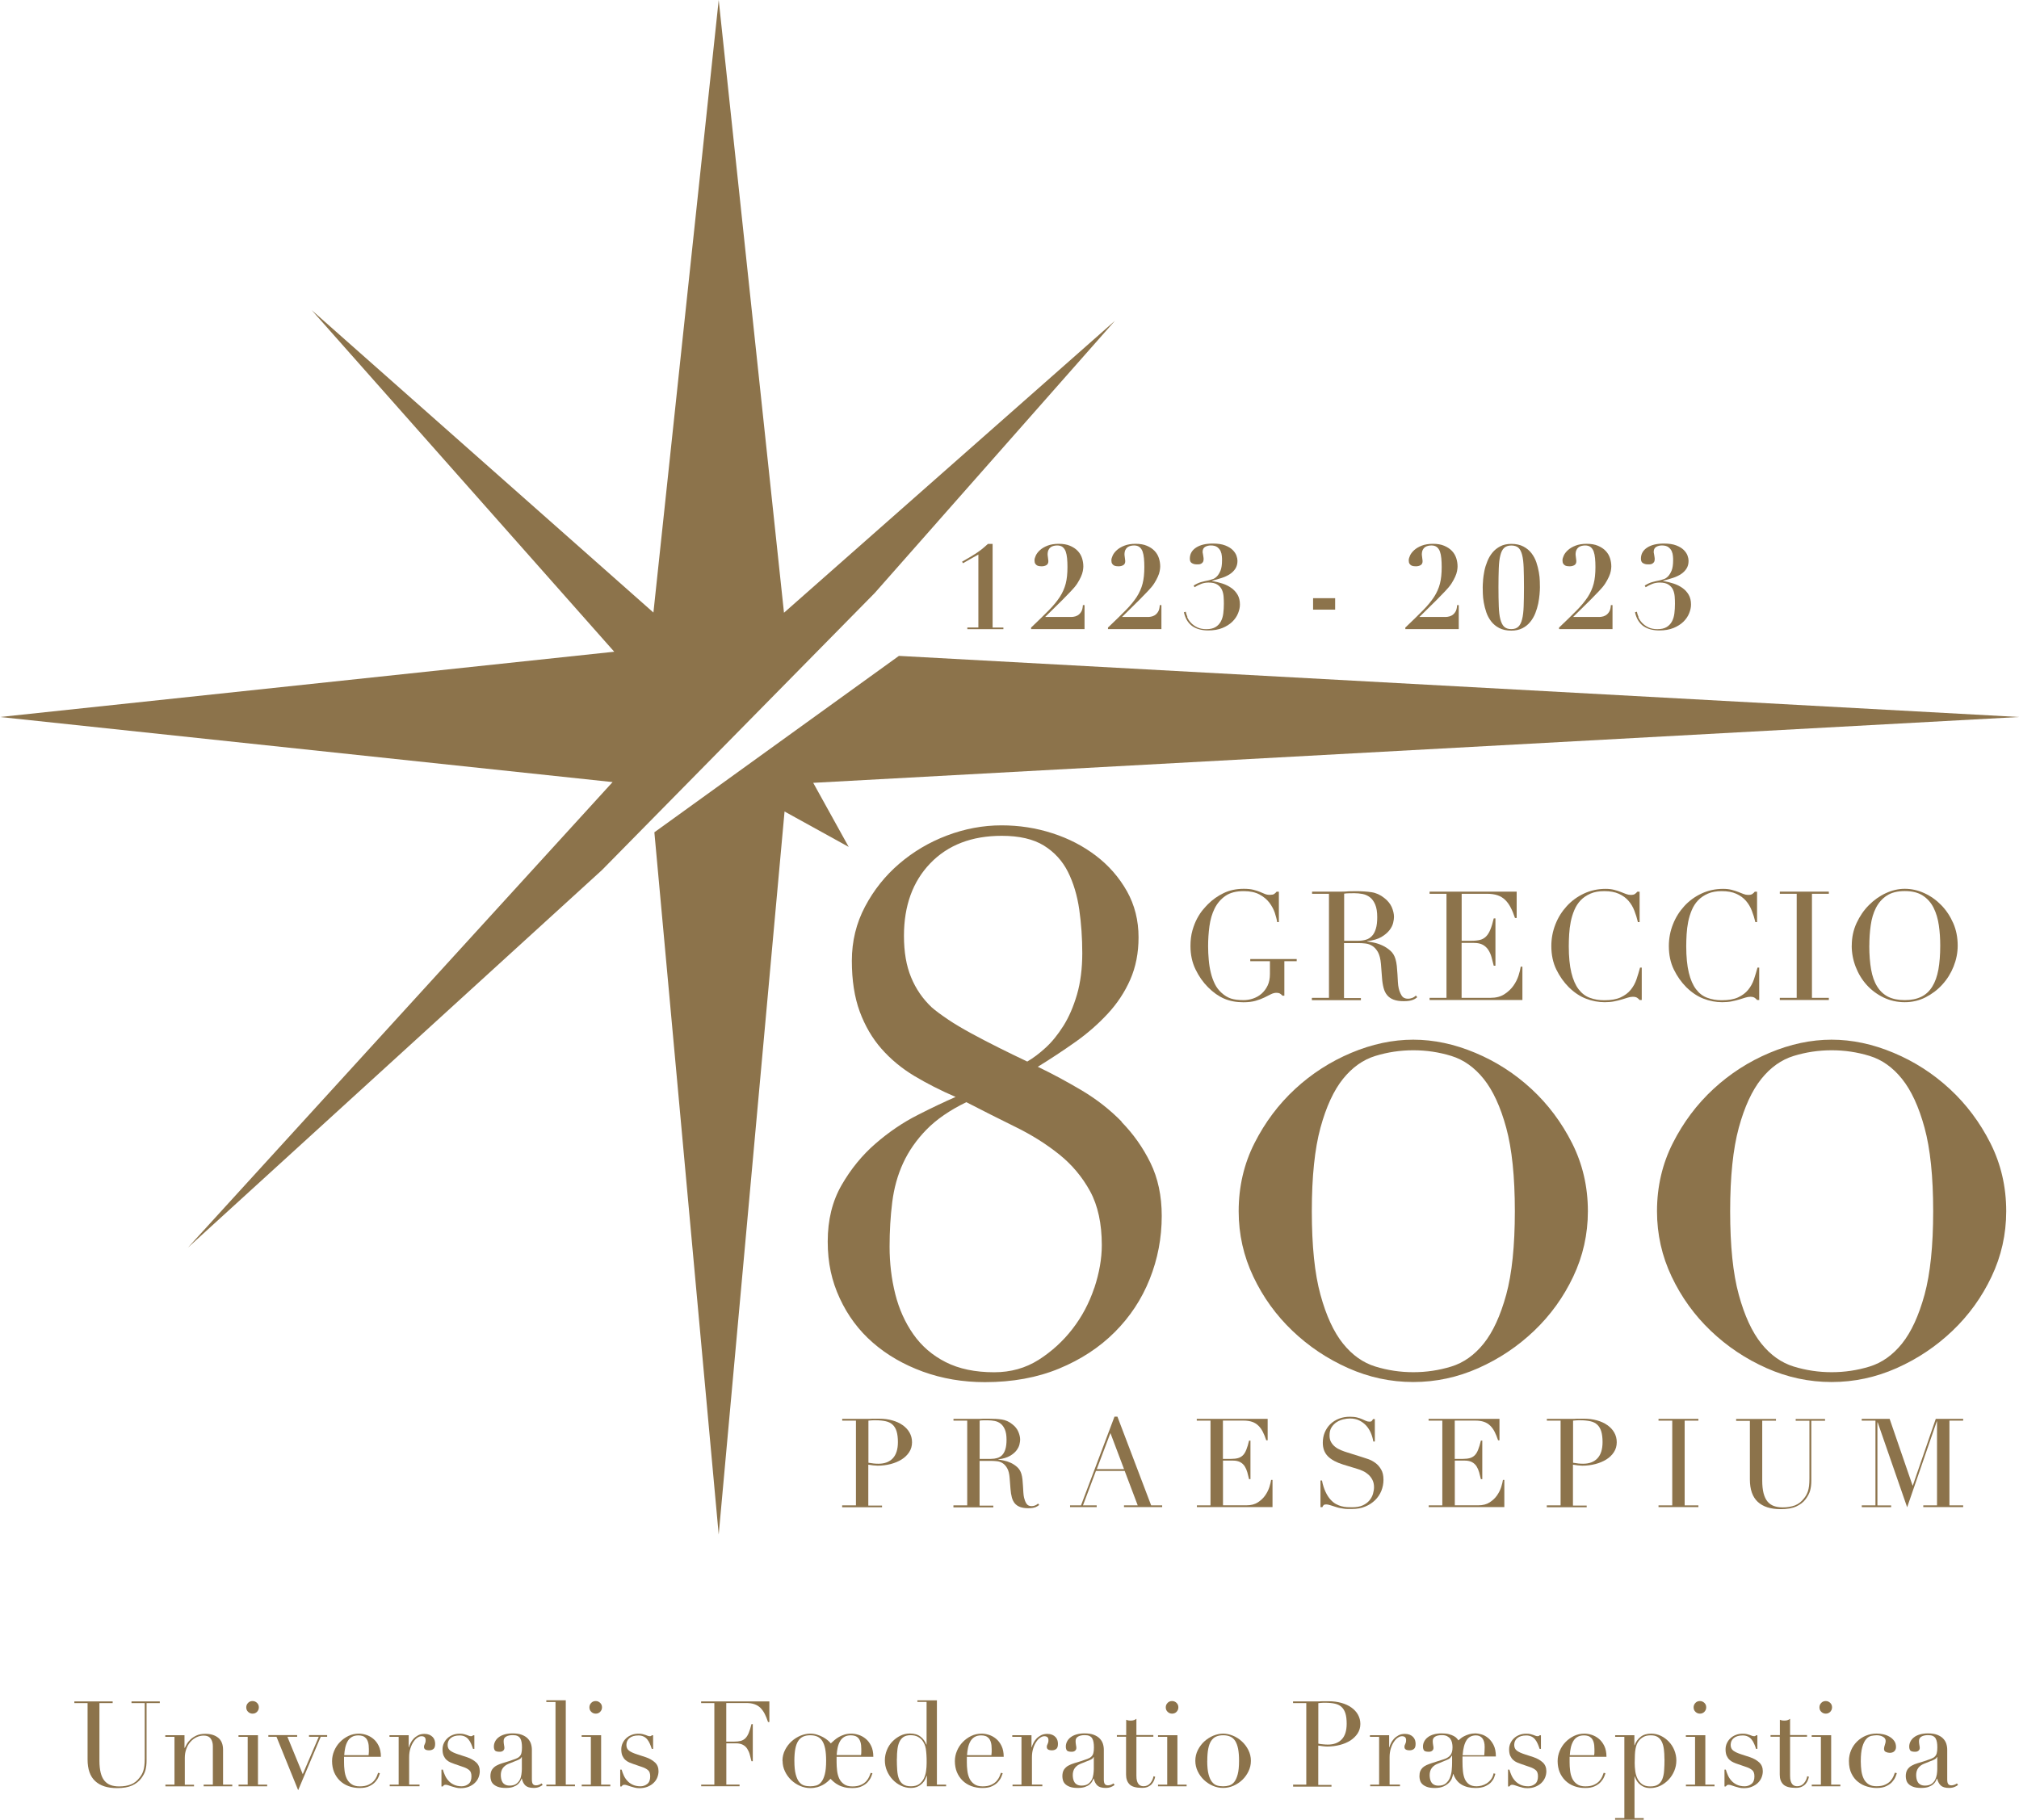 <?xml version="1.0" encoding="UTF-8"?><svg id="Ebene_1" xmlns="http://www.w3.org/2000/svg" viewBox="0 0 320.42 288.84"><defs><style>.cls-1{fill:#8c734b;}</style></defs><g><g><path class="cls-1" d="m178.02,178.05c-1.87-1.91-3.98-3.56-6.33-4.96-2.35-1.39-4.68-2.65-6.99-3.76,2.07-1.27,4.06-2.59,5.97-3.94,1.91-1.35,3.62-2.85,5.13-4.48,1.51-1.63,2.71-3.44,3.58-5.43.87-1.99,1.31-4.22,1.31-6.69,0-2.71-.62-5.15-1.85-7.34-1.24-2.19-2.87-4.06-4.9-5.61-2.03-1.55-4.34-2.75-6.93-3.58-2.59-.84-5.27-1.25-8.06-1.25-2.95,0-5.83.54-8.66,1.61-2.83,1.07-5.35,2.57-7.58,4.48-2.23,1.91-4.04,4.18-5.43,6.81-1.39,2.63-2.09,5.49-2.09,8.6s.42,5.79,1.25,8.06c.84,2.27,1.99,4.24,3.46,5.91,1.47,1.67,3.2,3.1,5.19,4.3,1.99,1.19,4.18,2.31,6.57,3.34-1.67.72-3.68,1.67-6.03,2.87-2.35,1.19-4.58,2.71-6.69,4.54-2.11,1.83-3.9,4.02-5.37,6.57-1.47,2.55-2.21,5.53-2.21,8.96s.64,6.27,1.91,9.02c1.27,2.75,3.02,5.1,5.25,7.04,2.23,1.95,4.88,3.48,7.94,4.6,3.06,1.11,6.35,1.67,9.85,1.67,4.38,0,8.3-.72,11.76-2.15,3.46-1.43,6.41-3.36,8.84-5.79,2.43-2.43,4.28-5.23,5.55-8.42,1.27-3.18,1.91-6.53,1.91-10.03,0-3.18-.6-5.99-1.79-8.42-1.19-2.43-2.73-4.6-4.6-6.51Zm-27.58-16.24c-1.07-.72-1.93-1.35-2.57-1.91-1.43-1.35-2.53-2.94-3.28-4.78-.76-1.83-1.13-4.02-1.13-6.57,0-4.78,1.39-8.62,4.18-11.52,2.79-2.9,6.57-4.36,11.34-4.36,2.79,0,5.02.52,6.69,1.55,1.67,1.04,2.94,2.43,3.82,4.18.87,1.75,1.47,3.74,1.79,5.97.32,2.23.48,4.54.48,6.93s-.28,4.66-.84,6.57c-.56,1.91-1.27,3.56-2.15,4.96-.88,1.39-1.81,2.55-2.81,3.46-1,.92-1.97,1.65-2.93,2.21-1.51-.72-3.03-1.45-4.54-2.21-1.51-.76-2.97-1.51-4.36-2.27-1.39-.76-2.63-1.49-3.7-2.21Zm23.22,42.63c-.8,2.39-1.95,4.56-3.46,6.51-1.51,1.95-3.3,3.58-5.37,4.9-2.07,1.31-4.42,1.97-7.05,1.97-3.03,0-5.59-.54-7.7-1.61-2.11-1.07-3.82-2.55-5.13-4.42-1.31-1.87-2.27-4-2.87-6.39-.6-2.39-.9-4.9-.9-7.52,0-2.47.14-4.82.42-7.05.28-2.23.85-4.3,1.73-6.21.88-1.91,2.11-3.68,3.7-5.31,1.59-1.63,3.7-3.08,6.33-4.36,2.63,1.35,5.23,2.67,7.82,3.94,2.59,1.27,4.9,2.73,6.93,4.36,2.03,1.63,3.66,3.58,4.9,5.85,1.23,2.27,1.85,5.12,1.85,8.54,0,2.15-.4,4.42-1.19,6.81Z"/><path class="cls-1" d="m243.04,172.85c-2.63-2.43-5.59-4.34-8.9-5.73-3.3-1.39-6.59-2.09-9.85-2.09s-6.55.7-9.85,2.09c-3.3,1.39-6.27,3.3-8.9,5.73-2.63,2.43-4.78,5.3-6.45,8.6-1.67,3.3-2.51,6.91-2.51,10.81,0,3.66.78,7.13,2.33,10.39,1.55,3.27,3.62,6.13,6.21,8.6,2.59,2.47,5.53,4.44,8.84,5.91,3.3,1.47,6.75,2.21,10.33,2.21s7.02-.74,10.33-2.21c3.3-1.47,6.25-3.44,8.84-5.91,2.59-2.47,4.66-5.33,6.21-8.6,1.55-3.26,2.33-6.73,2.33-10.39,0-3.9-.84-7.5-2.51-10.81-1.67-3.3-3.82-6.17-6.45-8.6Zm-4,32.66c-.92,3.34-2.11,5.93-3.58,7.76-1.47,1.83-3.19,3.04-5.13,3.64-1.95.6-3.96.9-6.03.9s-4.08-.3-6.03-.9c-1.95-.6-3.66-1.81-5.13-3.64-1.47-1.83-2.67-4.42-3.58-7.76-.92-3.34-1.37-7.76-1.37-13.25s.46-9.91,1.37-13.25c.91-3.34,2.11-5.93,3.58-7.76,1.47-1.83,3.18-3.04,5.13-3.64,1.95-.6,3.96-.9,6.03-.9s4.08.3,6.03.9c1.95.6,3.66,1.81,5.13,3.64,1.47,1.83,2.67,4.42,3.58,7.76.91,3.34,1.37,7.76,1.37,13.25s-.46,9.91-1.37,13.25Z"/><path class="cls-1" d="m309.43,172.85c-2.63-2.43-5.59-4.34-8.9-5.73-3.3-1.39-6.59-2.09-9.85-2.09s-6.55.7-9.85,2.09c-3.3,1.39-6.27,3.3-8.9,5.73-2.63,2.43-4.78,5.3-6.45,8.6-1.67,3.3-2.51,6.91-2.51,10.81,0,3.66.78,7.13,2.33,10.39,1.55,3.27,3.62,6.13,6.21,8.6,2.59,2.47,5.53,4.44,8.84,5.91,3.3,1.47,6.75,2.21,10.33,2.21s7.02-.74,10.33-2.21c3.3-1.47,6.25-3.44,8.84-5.91,2.59-2.47,4.66-5.33,6.21-8.6,1.55-3.26,2.33-6.73,2.33-10.39,0-3.9-.84-7.5-2.51-10.81-1.67-3.3-3.82-6.17-6.45-8.6Zm-4,32.66c-.92,3.34-2.11,5.93-3.58,7.76-1.47,1.83-3.19,3.04-5.13,3.64-1.95.6-3.96.9-6.03.9s-4.08-.3-6.03-.9c-1.95-.6-3.66-1.81-5.13-3.64-1.47-1.83-2.67-4.42-3.58-7.76-.92-3.34-1.37-7.76-1.37-13.25s.46-9.91,1.37-13.25c.91-3.34,2.11-5.93,3.58-7.76,1.47-1.83,3.18-3.04,5.13-3.64,1.95-.6,3.96-.9,6.03-.9s4.08.3,6.03.9c1.95.6,3.66,1.81,5.13,3.64,1.47,1.83,2.67,4.42,3.58,7.76.91,3.34,1.37,7.76,1.37,13.25s-.46,9.91-1.37,13.25Z"/></g><polygon class="cls-1" points="138.82 94.13 95.53 138.11 29.83 198.03 97.22 124.14 0 113.81 97.48 103.45 49.47 49.23 103.7 97.23 114.06 0 124.42 97.26 176.94 50.92 138.82 94.13"/><polygon class="cls-1" points="129.06 124.26 134.69 134.43 124.51 128.81 114.06 243.58 103.85 132.11 142.66 104.11 320.42 113.81 129.06 124.26"/></g><g><path class="cls-1" d="m133.66,238.95h2.18v-13.45h-2.18v-.28h3.7c.18,0,.37,0,.55,0,.18,0,.37-.02.55-.03.18,0,.36,0,.54,0,.18,0,.36,0,.54,0,.75,0,1.44.09,2.07.27.64.18,1.19.43,1.65.76.47.33.83.72,1.09,1.18.26.46.39.97.39,1.53,0,.59-.15,1.11-.45,1.57-.3.46-.7.85-1.2,1.16-.5.31-1.08.56-1.74.73-.66.17-1.35.26-2.07.26-.18,0-.42-.02-.71-.05-.29-.03-.54-.07-.77-.11v6.49h2.18v.27h-6.33v-.27Zm4.15-6.77c.26.05.54.09.83.12.29.03.54.04.77.04.97,0,1.73-.28,2.27-.85.54-.57.82-1.43.82-2.59,0-.67-.07-1.23-.2-1.67-.13-.45-.34-.8-.62-1.07-.28-.27-.65-.46-1.1-.56s-.99-.16-1.62-.16c-.25,0-.48,0-.68.02-.2.01-.36.03-.46.04v6.69Z"/><path class="cls-1" d="m151.32,238.95h2.18v-13.45h-2.18v-.28h3.74c.16,0,.31,0,.47,0,.16,0,.31-.02.47-.03.16,0,.31,0,.47,0,.16,0,.31,0,.47,0,.77,0,1.46.04,2.05.13.59.09,1.14.33,1.65.74.46.35.78.75.97,1.2.19.45.29.87.29,1.26,0,.2-.04.45-.11.76-.07.31-.23.62-.47.94s-.59.62-1.05.88-1.07.45-1.83.54v.04c.21.03.49.07.86.15.36.07.73.19,1.1.36.37.17.72.4,1.03.68.31.28.54.65.67,1.09.08.26.13.56.17.89.03.33.06.68.08,1.03s.04.69.06,1.02.06.6.11.83c.08.34.2.65.37.93.17.27.45.41.83.41.17,0,.35-.03.53-.1.18-.07.35-.17.49-.31l.18.22c-.07.05-.14.11-.23.17-.09.06-.19.11-.32.17-.13.05-.29.09-.48.13-.19.03-.42.05-.7.05-.52,0-.96-.07-1.31-.2-.35-.13-.63-.33-.84-.58-.21-.26-.36-.57-.46-.94s-.17-.81-.21-1.31l-.14-1.79c-.05-.66-.18-1.17-.39-1.53-.21-.37-.46-.64-.74-.81-.28-.17-.57-.27-.88-.3s-.56-.05-.79-.05h-1.97v7.1h2.18v.27h-6.33v-.27Zm4.15-7.38h1.81c.37,0,.7-.05,1-.14s.56-.25.78-.48c.22-.23.38-.54.5-.93.12-.39.18-.89.18-1.49,0-.68-.09-1.23-.27-1.64-.18-.41-.41-.72-.69-.93s-.6-.35-.94-.41c-.35-.07-.69-.1-1.03-.1-.24,0-.48,0-.72,0-.24,0-.45.02-.62.05v6.08Z"/><path class="cls-1" d="m169.83,238.95h1.73l5.31-14.08h.47l5.35,14.08h1.75v.27h-6.06v-.27h2.18l-2.07-5.47h-4.56l-2.06,5.47h2.18v.27h-4.23v-.27Zm6.39-11.47l-2.16,5.72h4.33l-2.16-5.72Z"/><path class="cls-1" d="m189.93,238.95h2.18v-13.45h-2.18v-.28h11.25v3.4h-.22c-.17-.51-.35-.96-.55-1.35-.2-.39-.43-.71-.71-.98-.28-.27-.6-.47-.98-.6-.38-.13-.84-.2-1.38-.2h-3.26v6.08h1.28c.43,0,.8-.04,1.1-.12.3-.08.56-.23.78-.44s.4-.51.55-.89c.15-.37.3-.85.44-1.45h.22v6.12h-.22c-.09-.38-.19-.75-.28-1.1-.1-.35-.24-.67-.41-.94-.18-.28-.41-.49-.71-.66-.3-.16-.68-.25-1.15-.25h-1.59v7.1h3.72c.72,0,1.32-.15,1.8-.46.48-.31.87-.67,1.17-1.1s.52-.87.67-1.33c.14-.46.24-.84.28-1.14h.22v4.31h-12v-.27Z"/><path class="cls-1" d="m209.58,235h.22c.14.71.33,1.3.56,1.79.23.49.48.89.76,1.2s.56.56.87.73c.3.17.61.29.91.37.31.08.6.12.88.14.28.01.55.02.8.02.69,0,1.27-.1,1.71-.31.45-.21.8-.48,1.06-.8.26-.32.45-.67.55-1.04.1-.37.16-.72.16-1.03,0-.46-.09-.85-.26-1.18s-.39-.61-.65-.84c-.26-.23-.55-.42-.86-.56-.31-.14-.6-.26-.87-.33l-2.26-.69c-1.06-.33-1.87-.76-2.41-1.3-.54-.54-.82-1.26-.82-2.16,0-.59.1-1.14.31-1.64.21-.5.5-.94.88-1.31.38-.37.84-.66,1.37-.87s1.11-.31,1.74-.31c.46,0,.84.04,1.15.12.31.08.57.17.8.27.22.1.42.19.6.27.18.08.36.12.54.12.17,0,.29-.02.34-.07.06-.05.14-.16.25-.34h.28v3.56h-.24c-.08-.47-.21-.93-.4-1.37-.19-.44-.44-.83-.74-1.16-.3-.33-.67-.6-1.09-.81s-.92-.31-1.48-.31c-.32,0-.66.04-1.04.13s-.73.23-1.06.44c-.33.21-.6.49-.82.83-.22.34-.32.77-.32,1.3,0,.42.08.78.26,1.07.17.29.39.54.66.75s.57.37.9.51.67.26,1.01.36l2.38.75c.25.08.56.18.94.31.38.13.75.33,1.11.59.36.26.67.61.92,1.04.26.43.38.98.38,1.65,0,.62-.12,1.2-.34,1.76-.23.56-.56,1.05-.99,1.47s-.96.77-1.57,1.02c-.62.26-1.31.38-2.09.38-.27,0-.52,0-.73,0s-.41-.02-.59-.05c-.18-.03-.37-.06-.55-.09-.18-.03-.39-.08-.61-.15-.26-.08-.54-.17-.85-.27s-.56-.16-.79-.16c-.2,0-.33.04-.4.12-.07.08-.13.18-.19.31h-.3v-4.23Z"/><path class="cls-1" d="m226.72,238.95h2.18v-13.45h-2.18v-.28h11.25v3.4h-.22c-.17-.51-.35-.96-.55-1.35-.2-.39-.43-.71-.71-.98-.28-.27-.6-.47-.98-.6-.38-.13-.84-.2-1.38-.2h-3.26v6.08h1.28c.43,0,.8-.04,1.1-.12.3-.08.56-.23.78-.44s.4-.51.55-.89c.15-.37.3-.85.44-1.45h.22v6.12h-.22c-.09-.38-.19-.75-.28-1.1-.1-.35-.24-.67-.41-.94-.18-.28-.41-.49-.71-.66-.3-.16-.68-.25-1.15-.25h-1.59v7.1h3.72c.72,0,1.32-.15,1.8-.46.48-.31.87-.67,1.17-1.1s.52-.87.67-1.33c.14-.46.24-.84.28-1.14h.22v4.31h-12v-.27Z"/><path class="cls-1" d="m245.49,238.95h2.18v-13.45h-2.18v-.28h3.7c.18,0,.37,0,.55,0,.18,0,.37-.02.55-.03.18,0,.36,0,.54,0,.18,0,.36,0,.54,0,.75,0,1.44.09,2.08.27.64.18,1.19.43,1.65.76.47.33.83.72,1.09,1.18.26.46.39.97.39,1.53,0,.59-.15,1.11-.45,1.57-.3.46-.7.85-1.2,1.16s-1.08.56-1.74.73c-.66.17-1.35.26-2.08.26-.18,0-.42-.02-.71-.05-.29-.03-.54-.07-.77-.11v6.49h2.18v.27h-6.33v-.27Zm4.15-6.77c.26.05.54.09.83.12.29.03.54.04.77.04.97,0,1.73-.28,2.27-.85.54-.57.82-1.43.82-2.59,0-.67-.07-1.23-.2-1.67s-.34-.8-.62-1.07c-.28-.27-.65-.46-1.1-.56-.45-.1-.99-.16-1.62-.16-.25,0-.48,0-.68.02-.2.01-.36.03-.46.04v6.69Z"/><path class="cls-1" d="m263.21,238.95h2.18v-13.45h-2.18v-.28h6.33v.28h-2.18v13.45h2.18v.27h-6.33v-.27Z"/><path class="cls-1" d="m275.52,225.23h6.33v.28h-2.18v9.5c0,.79.07,1.45.21,2,.14.54.34.98.62,1.32s.62.57,1.02.72c.41.14.87.22,1.4.22.73,0,1.38-.11,1.95-.32.56-.22,1.05-.6,1.46-1.15.13-.17.25-.34.34-.51s.18-.37.26-.6c.07-.23.13-.5.17-.83.04-.32.06-.72.06-1.19v-9.15h-2.18v-.28h4.66v.28h-2.18v9.54c0,.55-.06,1.05-.18,1.51-.12.45-.36.92-.73,1.41-.35.47-.85.85-1.48,1.14s-1.46.43-2.5.43c-1.57,0-2.78-.39-3.61-1.16-.83-.77-1.25-1.96-1.25-3.56v-9.3h-2.18v-.28Z"/><path class="cls-1" d="m295.46,238.95h2.18v-13.45h-2.18v-.28h4.43l3.64,10.58h.04l3.64-10.58h4.35v.28h-2.18v13.45h2.18v.27h-6.33v-.27h2.18v-13.33h-.04l-4.7,13.63-4.68-13.49h-.04v13.2h2.18v.27h-4.66v-.27Z"/></g><g><path class="cls-1" d="m11.79,270.07h6.09v.26h-2.1v9.14c0,.76.07,1.4.2,1.92.13.52.33.95.6,1.27.27.32.59.55.98.69.39.14.84.21,1.34.21.71,0,1.33-.1,1.87-.31.54-.21,1.01-.58,1.4-1.11.13-.16.24-.33.33-.49s.18-.36.25-.58c.07-.22.12-.49.16-.79s.06-.69.06-1.15v-8.8h-2.1v-.26h4.49v.26h-2.1v9.18c0,.53-.06,1.01-.17,1.45s-.35.89-.7,1.35c-.34.45-.81.82-1.42,1.1-.61.28-1.41.42-2.4.42-1.51,0-2.67-.37-3.47-1.12-.8-.74-1.2-1.89-1.2-3.43v-8.95h-2.1v-.26Z"/><path class="cls-1" d="m26.23,283.28h1.46v-7.59h-1.46v-.26h3.05v2.02h.04c.08-.16.19-.37.33-.62.14-.25.34-.5.6-.74.25-.24.57-.44.95-.62.38-.17.84-.26,1.38-.26.83,0,1.51.2,2.03.61s.79,1.05.79,1.93v5.53h1.46v.26h-4.54v-.26h1.46v-6.11c0-.49-.12-.9-.35-1.21-.23-.32-.6-.47-1.09-.47-.4,0-.79.09-1.15.26-.37.18-.69.42-.97.74-.28.32-.5.69-.65,1.12-.16.43-.24.9-.24,1.4v4.28h1.46v.26h-4.54v-.26Z"/><path class="cls-1" d="m37.85,283.28h1.46v-7.59h-1.46v-.26h3.09v7.85h1.46v.26h-4.54v-.26Zm1.23-12.27c0-.28.1-.51.29-.71s.43-.29.71-.29.51.1.71.29c.2.2.29.43.29.71s-.1.51-.29.71-.43.29-.71.29-.51-.1-.71-.29c-.2-.2-.29-.43-.29-.71Z"/><path class="cls-1" d="m42.58,275.42h4.58v.26h-1.55l2.44,5.94,2.54-5.94h-1.55v-.26h2.88v.26h-1.02l-3.58,8.48-3.44-8.48h-1.29v-.26Z"/><path class="cls-1" d="m54.6,278.85c0,.13,0,.26,0,.39s0,.3,0,.5c0,.42.02.85.08,1.31.05.45.16.86.33,1.23s.42.67.76.91c.33.24.78.36,1.33.36s1.01-.08,1.37-.25.64-.36.85-.6.36-.47.46-.71c.1-.24.18-.44.23-.59l.28.06c-.04.14-.11.34-.22.6-.11.26-.28.52-.51.78s-.55.49-.95.68c-.4.2-.91.29-1.54.29s-1.21-.1-1.75-.3c-.54-.2-1-.49-1.39-.87-.39-.38-.69-.83-.91-1.35-.21-.52-.32-1.11-.32-1.75,0-.56.11-1.09.33-1.62.22-.52.52-.99.91-1.39.38-.4.84-.73,1.35-.98.52-.25,1.07-.37,1.67-.37.35,0,.73.06,1.14.19.4.13.78.33,1.13.62.35.28.64.66.87,1.13.23.47.35,1.05.35,1.74h-5.83Zm3.9-.26c.02-.18.04-.34.04-.49v-.47c0-.43-.04-.78-.12-1.06-.08-.28-.2-.5-.34-.66-.15-.16-.32-.28-.53-.35-.21-.07-.43-.1-.67-.1-.43,0-.78.09-1.06.26-.28.17-.5.4-.66.69-.16.29-.29.62-.37,1-.08.38-.14.78-.16,1.19h3.88Z"/><path class="cls-1" d="m61.81,283.28h1.46v-7.59h-1.46v-.26h3.05v1.91h.04c.05-.19.13-.4.25-.64.11-.24.27-.47.47-.69s.45-.41.73-.56c.28-.15.63-.23,1.03-.23.29,0,.54.05.76.14.21.09.39.21.53.36.14.15.24.31.3.5.06.19.09.38.09.57,0,.42-.09.69-.28.83-.19.14-.41.21-.66.21-.56,0-.83-.18-.83-.53,0-.11.01-.2.04-.27.03-.07.05-.14.09-.21.03-.07.06-.15.09-.24s.04-.21.04-.38c0-.4-.22-.61-.66-.61-.2,0-.42.08-.64.23-.23.15-.44.37-.63.66-.2.29-.36.64-.49,1.05-.13.41-.2.88-.2,1.41v4.33h1.65v.26h-4.73v-.26Z"/><path class="cls-1" d="m70.07,280.89h.21c.09.3.2.61.34.92.14.31.32.59.56.85.23.26.52.47.86.63.34.16.75.25,1.23.25.4,0,.76-.12,1.08-.37.32-.25.47-.65.47-1.2,0-.48-.12-.82-.37-1.01-.25-.2-.53-.35-.86-.46l-1.48-.51c-.19-.06-.39-.14-.62-.24-.22-.09-.43-.23-.62-.4-.19-.17-.34-.39-.46-.65-.12-.26-.18-.61-.18-1.02,0-.35.07-.68.21-.98.14-.3.33-.57.57-.79.24-.23.53-.4.86-.53.33-.13.7-.19,1.09-.19.28,0,.5.02.67.07s.32.09.44.13.24.09.34.13c.1.04.22.07.36.07s.24-.05.3-.15h.21v2.16h-.21c-.09-.28-.19-.55-.3-.8-.11-.26-.25-.49-.41-.69-.16-.2-.35-.36-.59-.47-.23-.11-.51-.17-.82-.17-.61,0-1.08.14-1.41.41-.33.27-.5.63-.5,1.09,0,.4.14.71.43.92.28.21.7.4,1.26.58l1.38.45c.59.2,1.08.48,1.46.83.38.35.57.82.57,1.4,0,.34-.07.68-.2,1-.13.33-.33.61-.59.86-.26.25-.57.44-.95.6-.37.15-.8.23-1.28.23-.28,0-.53-.03-.77-.09-.23-.06-.45-.12-.64-.18-.2-.06-.38-.12-.54-.18-.16-.06-.32-.09-.45-.09s-.24.03-.3.09c-.06.06-.11.12-.15.18h-.21v-2.65Z"/><path class="cls-1" d="m86.12,283.33c-.16.13-.36.24-.59.33-.23.09-.5.14-.83.14-.61,0-1.04-.13-1.32-.39-.27-.26-.46-.62-.56-1.09h-.04c-.05.11-.12.26-.21.43-.09.17-.22.33-.41.49-.18.16-.43.29-.73.4-.3.11-.69.16-1.15.16-.53,0-.95-.06-1.27-.18-.32-.12-.56-.27-.74-.45-.18-.18-.29-.38-.35-.6-.06-.22-.09-.43-.09-.62,0-.44.09-.8.26-1.06.18-.26.41-.48.69-.63s.6-.29.95-.39c.35-.1.7-.21,1.05-.32.42-.14.76-.26,1.03-.36.27-.1.48-.22.63-.37.15-.15.26-.33.31-.55.06-.22.09-.52.09-.9,0-.3-.02-.57-.06-.81s-.11-.44-.21-.62c-.1-.17-.25-.3-.44-.39-.19-.09-.44-.13-.76-.13-.42,0-.76.07-1.03.22-.27.14-.41.38-.41.71,0,.21.02.43.06.63s.06.36.06.46c0,.18-.06.33-.19.44-.13.12-.31.18-.55.18-.42,0-.68-.08-.78-.23-.1-.15-.15-.35-.15-.59,0-.28.06-.54.19-.8s.31-.48.56-.67c.25-.2.56-.35.93-.46.37-.11.8-.17,1.28-.17.58,0,1.07.07,1.46.22.39.15.71.34.95.59s.41.52.51.83c.1.31.15.63.15.97v4.71c0,.37.06.61.17.74.11.13.28.19.49.19.14,0,.28-.03.44-.08.15-.05.3-.13.44-.23l.15.21Zm-3.31-4.43h-.04c-.03.16-.23.33-.62.49l-1.42.57c-.4.16-.71.39-.93.69-.21.3-.32.67-.32,1.11,0,.19.02.38.06.59.04.2.11.38.21.54.1.16.24.29.43.39.18.1.42.15.71.15.42,0,.75-.09,1.01-.26.26-.18.45-.4.59-.66s.22-.55.26-.86c.04-.31.07-.59.07-.84v-1.89Z"/><path class="cls-1" d="m86.7,283.28h1.46v-13.12h-1.46v-.27h3.09v13.38h1.46v.26h-4.54v-.26Z"/><path class="cls-1" d="m92.31,283.28h1.46v-7.59h-1.46v-.26h3.09v7.85h1.46v.26h-4.54v-.26Zm1.23-12.27c0-.28.1-.51.29-.71s.43-.29.71-.29.51.1.71.29c.2.2.29.43.29.71s-.1.51-.29.71-.43.29-.71.29-.51-.1-.71-.29c-.2-.2-.29-.43-.29-.71Z"/><path class="cls-1" d="m98.44,280.89h.21c.09.3.2.61.34.92.14.31.32.59.56.85.23.26.52.47.86.63.34.16.75.25,1.23.25.4,0,.76-.12,1.08-.37.32-.25.47-.65.47-1.2,0-.48-.12-.82-.37-1.01-.25-.2-.53-.35-.86-.46l-1.48-.51c-.19-.06-.39-.14-.62-.24-.22-.09-.43-.23-.62-.4-.19-.17-.34-.39-.46-.65-.12-.26-.18-.61-.18-1.02,0-.35.07-.68.21-.98.14-.3.33-.57.57-.79.24-.23.53-.4.86-.53.33-.13.7-.19,1.09-.19.28,0,.5.02.67.07s.32.09.44.13.24.09.34.13c.1.04.22.07.36.07s.24-.05.3-.15h.21v2.16h-.21c-.09-.28-.19-.55-.3-.8-.11-.26-.25-.49-.41-.69-.16-.2-.35-.36-.59-.47-.23-.11-.51-.17-.82-.17-.61,0-1.08.14-1.41.41-.33.27-.5.63-.5,1.09,0,.4.14.71.43.92.28.21.7.4,1.26.58l1.38.45c.59.2,1.08.48,1.46.83.38.35.57.82.57,1.4,0,.34-.07.68-.2,1-.13.33-.33.61-.59.86-.26.25-.57.44-.95.6-.37.15-.8.23-1.28.23-.28,0-.53-.03-.77-.09-.23-.06-.45-.12-.64-.18-.2-.06-.38-.12-.54-.18-.16-.06-.32-.09-.45-.09s-.24.03-.3.09c-.06.06-.11.12-.15.18h-.21v-2.65Z"/><path class="cls-1" d="m111.27,283.28h2.1v-12.95h-2.1v-.26h10.83v3.27h-.21c-.16-.49-.34-.92-.53-1.3-.19-.37-.42-.69-.68-.95-.26-.26-.58-.45-.95-.58-.37-.13-.81-.19-1.33-.19h-3.14v6.13h1.23c.42,0,.77-.04,1.06-.11.29-.08.54-.22.75-.43.21-.21.38-.49.53-.85s.29-.82.43-1.39h.21v5.89h-.21c-.09-.37-.18-.72-.27-1.06s-.23-.64-.4-.91-.4-.48-.68-.63-.65-.24-1.11-.24h-1.53v6.55h2.1v.26h-6.09v-.26Z"/><path class="cls-1" d="m124.18,279.49c0-.62.14-1.19.41-1.72.27-.53.62-.99,1.04-1.37.42-.38.9-.68,1.42-.9.52-.21,1.04-.32,1.54-.32.37,0,.72.05,1.07.16.35.11.67.24.96.4.29.16.54.33.76.51.21.18.37.34.47.48.18-.16.37-.34.58-.52s.44-.35.71-.5c.26-.15.56-.28.88-.38.32-.1.68-.15,1.09-.15.35,0,.73.06,1.14.19.4.13.78.33,1.13.62.35.28.64.66.87,1.13.23.47.35,1.05.35,1.74h-5.83c0,.13,0,.26,0,.39,0,.13,0,.3,0,.5,0,.42.03.85.08,1.31.05.45.16.86.33,1.23.17.37.42.67.76.91.33.24.78.36,1.33.36s1.01-.08,1.37-.25c.36-.16.64-.36.85-.6s.36-.47.46-.71.18-.44.23-.59l.28.06c-.04.14-.11.34-.22.6-.11.26-.28.52-.51.78-.23.26-.55.49-.95.68-.4.2-.91.29-1.54.29-.47,0-.88-.04-1.23-.13s-.67-.2-.94-.35c-.27-.14-.51-.3-.71-.47-.2-.17-.38-.34-.55-.52-.15.16-.33.33-.53.5-.2.17-.43.33-.69.47-.26.15-.55.26-.88.36-.33.09-.69.14-1.1.14-.56,0-1.1-.11-1.63-.34-.53-.23-1-.54-1.41-.93-.41-.39-.74-.85-.99-1.37s-.38-1.08-.38-1.67Zm1.89,0c0,.9.07,1.61.21,2.14.14.53.32.94.55,1.22.23.28.49.47.79.56.3.09.62.13.97.13s.66-.04.97-.13c.3-.09.57-.27.79-.56.23-.28.41-.69.55-1.22s.21-1.24.21-2.14c0-.76-.05-1.39-.15-1.9-.1-.51-.26-.93-.46-1.25-.21-.32-.47-.55-.79-.69-.32-.14-.69-.21-1.12-.21s-.8.07-1.12.21c-.32.14-.58.37-.79.69-.21.32-.36.74-.46,1.25-.1.51-.15,1.15-.15,1.9Zm10.58-.91c.03-.18.04-.34.04-.49v-.47c0-.43-.04-.78-.12-1.06-.08-.28-.2-.5-.34-.66s-.32-.28-.53-.35c-.21-.07-.43-.1-.67-.1-.43,0-.78.09-1.06.26-.28.17-.5.4-.66.69-.16.29-.29.62-.37,1-.08.38-.14.78-.16,1.19h3.88Z"/><path class="cls-1" d="m145.6,269.9h3.09v13.38h1.46v.26h-3.05v-1.65h-.04c-.05.15-.13.33-.23.55-.1.21-.25.42-.44.62-.2.2-.44.38-.74.52-.3.14-.66.22-1.09.22-.56,0-1.08-.12-1.58-.36-.5-.24-.94-.56-1.32-.97-.38-.4-.68-.87-.9-1.39-.22-.52-.33-1.08-.33-1.66s.11-1.11.32-1.63c.21-.52.5-.97.87-1.35.37-.38.79-.69,1.27-.93s.99-.35,1.53-.35c.69,0,1.26.17,1.68.51.43.34.73.76.91,1.25h.04v-6.78h-1.46v-.27Zm-3.27,9.31c0,.66.02,1.25.06,1.79.04.54.13.99.28,1.37.15.38.38.67.68.87.3.2.71.3,1.23.3s.96-.11,1.28-.34.57-.52.75-.88c.18-.36.3-.76.36-1.2.06-.44.09-.87.09-1.29,0-.49,0-.92-.03-1.28s-.05-.68-.1-.96c-.05-.28-.12-.52-.21-.72-.09-.2-.2-.39-.32-.57-.19-.25-.44-.46-.74-.62-.3-.16-.69-.25-1.15-.25-.44,0-.8.09-1.09.26-.28.18-.5.43-.66.76-.16.33-.27.72-.33,1.18s-.09.98-.09,1.56Z"/><path class="cls-1" d="m153.44,278.85c0,.13,0,.26,0,.39s0,.3,0,.5c0,.42.02.85.08,1.31.05.45.16.86.33,1.23s.42.67.76.91c.33.24.78.36,1.33.36s1.01-.08,1.37-.25.64-.36.85-.6.36-.47.46-.71c.1-.24.18-.44.23-.59l.28.06c-.04.14-.11.34-.22.6-.11.26-.28.52-.51.78s-.55.49-.95.68c-.4.2-.91.29-1.54.29s-1.21-.1-1.75-.3c-.54-.2-1-.49-1.39-.87-.39-.38-.69-.83-.91-1.35-.21-.52-.32-1.11-.32-1.75,0-.56.11-1.09.33-1.62.22-.52.52-.99.91-1.39.38-.4.84-.73,1.35-.98.52-.25,1.07-.37,1.67-.37.35,0,.73.06,1.14.19.4.13.78.33,1.13.62.35.28.64.66.87,1.13.23.47.35,1.05.35,1.74h-5.83Zm3.9-.26c.02-.18.04-.34.04-.49v-.47c0-.43-.04-.78-.12-1.06-.08-.28-.2-.5-.34-.66-.15-.16-.32-.28-.53-.35-.21-.07-.43-.1-.67-.1-.43,0-.78.09-1.06.26-.28.17-.5.4-.66.69-.16.29-.29.62-.37,1-.08.38-.14.78-.16,1.19h3.88Z"/><path class="cls-1" d="m160.65,283.28h1.46v-7.59h-1.46v-.26h3.05v1.91h.04c.05-.19.13-.4.25-.64.11-.24.27-.47.47-.69s.45-.41.73-.56c.28-.15.63-.23,1.03-.23.29,0,.54.05.76.14s.39.21.53.36c.14.15.24.31.3.5.06.19.09.38.09.57,0,.42-.09.69-.28.83s-.41.21-.66.21c-.56,0-.83-.18-.83-.53,0-.11.01-.2.04-.27.03-.07.05-.14.09-.21.03-.07.06-.15.09-.24s.04-.21.04-.38c0-.4-.22-.61-.66-.61-.2,0-.42.08-.64.23-.23.15-.44.37-.63.66-.2.29-.36.64-.49,1.05-.13.41-.2.88-.2,1.41v4.33h1.65v.26h-4.73v-.26Z"/><path class="cls-1" d="m176.89,283.33c-.16.13-.36.24-.59.33-.23.09-.51.14-.83.14-.61,0-1.04-.13-1.32-.39-.27-.26-.46-.62-.56-1.09h-.04c-.05.11-.12.26-.21.43-.09.17-.22.33-.41.49-.18.16-.43.29-.73.4-.3.11-.69.16-1.15.16-.53,0-.95-.06-1.27-.18-.32-.12-.56-.27-.74-.45-.18-.18-.29-.38-.35-.6-.06-.22-.09-.43-.09-.62,0-.44.09-.8.26-1.06.18-.26.41-.48.69-.63s.6-.29.95-.39c.35-.1.7-.21,1.05-.32.42-.14.76-.26,1.03-.36.27-.1.48-.22.63-.37.15-.15.26-.33.31-.55.06-.22.09-.52.09-.9,0-.3-.02-.57-.06-.81-.04-.24-.11-.44-.21-.62-.1-.17-.25-.3-.44-.39-.19-.09-.44-.13-.76-.13-.42,0-.76.07-1.03.22-.27.14-.41.38-.41.71,0,.21.02.43.06.63.04.21.06.36.06.46,0,.18-.06.33-.19.44-.13.12-.31.18-.55.18-.42,0-.68-.08-.78-.23s-.15-.35-.15-.59c0-.28.06-.54.19-.8.13-.25.31-.48.56-.67.25-.2.56-.35.93-.46.37-.11.8-.17,1.28-.17.58,0,1.07.07,1.46.22.39.15.71.34.95.59s.41.52.51.83c.1.31.15.63.15.97v4.71c0,.37.06.61.17.74s.28.19.49.19c.14,0,.28-.03.44-.08.15-.05.3-.13.43-.23l.15.21Zm-3.31-4.43h-.04c-.03.16-.23.33-.62.49l-1.42.57c-.4.16-.71.39-.93.69-.21.3-.32.67-.32,1.11,0,.19.02.38.06.59.04.2.11.38.21.54.1.16.24.29.43.39.18.1.42.15.71.15.42,0,.75-.09,1.01-.26.26-.18.45-.4.59-.66s.22-.55.26-.86c.04-.31.07-.59.07-.84v-1.89Z"/><path class="cls-1" d="m177.27,275.42h1.46v-2.44c.1.04.2.07.28.09.09.03.24.04.45.04.19,0,.35-.02.49-.07.14-.04.27-.12.4-.22v2.59h2.69v.26h-2.69v6.19c0,.35.03.64.1.86.07.22.16.39.27.51.11.12.24.2.37.24.13.04.26.06.39.06.44,0,.8-.16,1.07-.48.27-.32.44-.69.52-1.11l.26.09c-.04.16-.09.35-.17.55s-.19.39-.35.58-.36.33-.61.45c-.25.12-.57.18-.95.18-.95,0-1.61-.18-1.98-.55s-.56-.88-.56-1.55v-6.02h-1.46v-.26Z"/><path class="cls-1" d="m183.78,283.28h1.46v-7.59h-1.46v-.26h3.08v7.85h1.46v.26h-4.54v-.26Zm1.23-12.27c0-.28.1-.51.29-.71s.43-.29.71-.29.51.1.71.29c.2.2.29.43.29.71s-.1.51-.29.71-.43.29-.71.29-.51-.1-.71-.29c-.2-.2-.29-.43-.29-.71Z"/><path class="cls-1" d="m189.7,279.49c0-.62.14-1.19.41-1.72.27-.53.62-.99,1.04-1.37.42-.38.9-.68,1.42-.9.52-.21,1.04-.32,1.54-.32s1.02.11,1.54.32c.52.21,1,.51,1.42.9.42.38.77.84,1.04,1.37.27.53.41,1.1.41,1.72s-.13,1.15-.38,1.67-.58.98-.99,1.37c-.41.39-.88.7-1.41.93-.53.23-1.07.34-1.63.34s-1.1-.11-1.63-.34c-.53-.23-1-.54-1.41-.93-.41-.39-.74-.85-.99-1.37s-.38-1.08-.38-1.67Zm1.89,0c0,.9.07,1.61.21,2.14.14.53.32.94.55,1.22.23.28.49.47.79.56.3.09.62.13.97.13s.66-.04.97-.13c.3-.09.57-.27.8-.56s.41-.69.55-1.22c.14-.53.21-1.24.21-2.14,0-.76-.05-1.39-.15-1.9-.1-.51-.26-.93-.46-1.25-.21-.32-.47-.55-.79-.69-.32-.14-.69-.21-1.12-.21s-.8.07-1.12.21c-.32.14-.58.37-.79.69-.21.32-.36.74-.46,1.25-.1.51-.15,1.15-.15,1.9Z"/><path class="cls-1" d="m205.21,283.28h2.1v-12.95h-2.1v-.26h3.56c.18,0,.35,0,.53,0,.18,0,.35-.02.53-.03.18,0,.35,0,.52,0,.17,0,.34,0,.52,0,.72,0,1.38.09,2,.26.61.17,1.14.41,1.59.73.45.32.8.69,1.05,1.14s.38.93.38,1.48-.15,1.07-.44,1.51-.68.81-1.15,1.12c-.48.3-1.04.54-1.67.7-.64.16-1.3.25-2,.25-.18,0-.4-.02-.68-.05-.28-.03-.52-.07-.74-.1v6.25h2.1v.26h-6.09v-.26Zm3.99-6.51c.25.05.52.09.8.11.28.03.52.04.74.04.93,0,1.66-.27,2.19-.82s.79-1.38.79-2.49c0-.64-.06-1.18-.19-1.61-.13-.43-.33-.77-.6-1.03-.27-.26-.62-.44-1.06-.54-.43-.1-.96-.15-1.56-.15-.24,0-.46,0-.65.02-.2.01-.34.03-.44.04v6.44Z"/><path class="cls-1" d="m217.41,283.28h1.46v-7.59h-1.46v-.26h3.05v1.91h.04c.05-.19.13-.4.25-.64.11-.24.27-.47.47-.69.2-.22.45-.41.73-.56.28-.15.63-.23,1.03-.23.29,0,.54.05.76.14s.39.21.53.36c.14.15.24.31.3.5.06.19.09.38.09.57,0,.42-.09.69-.28.83s-.41.21-.66.21c-.56,0-.83-.18-.83-.53,0-.11.01-.2.04-.27.03-.07.05-.14.09-.21.03-.07.06-.15.09-.24s.04-.21.04-.38c0-.4-.22-.61-.66-.61-.2,0-.42.08-.64.23-.23.15-.44.37-.63.66-.2.29-.36.64-.49,1.05-.13.41-.2.88-.2,1.41v4.33h1.65v.26h-4.73v-.26Z"/><path class="cls-1" d="m232.1,278.85c0,.14,0,.27,0,.39s0,.25,0,.39c0,.54.02,1.05.07,1.52s.15.89.3,1.24c.16.35.38.63.68.84s.7.31,1.2.31c.24,0,.5-.04.79-.11.28-.08.55-.19.8-.35.25-.16.48-.37.68-.63.2-.26.34-.59.42-.97l.28.08c-.04.13-.1.32-.19.57s-.25.5-.47.75c-.23.25-.54.46-.94.65-.4.19-.92.28-1.56.28-.87,0-1.61-.18-2.21-.54s-1.03-.92-1.3-1.68h-.04c-.03.19-.09.41-.18.66-.09.25-.25.49-.47.72-.22.23-.51.42-.87.59-.36.16-.82.25-1.37.25s-.95-.06-1.27-.18c-.32-.12-.56-.27-.74-.45-.18-.18-.29-.38-.35-.6-.06-.22-.09-.43-.09-.62,0-.33.04-.6.13-.82.09-.22.22-.41.39-.57.17-.16.38-.29.62-.4.25-.11.52-.21.82-.31l1.85-.59c.47-.14.82-.35,1.07-.63.25-.28.37-.72.37-1.3,0-.25-.03-.49-.08-.72s-.14-.43-.27-.61-.31-.32-.52-.43c-.21-.11-.49-.16-.83-.16-.42,0-.76.07-1.03.22-.27.14-.41.38-.41.71,0,.21.02.43.06.63.04.21.06.36.06.46,0,.18-.06.33-.19.44-.13.12-.31.18-.55.18-.42,0-.68-.08-.78-.23s-.15-.35-.15-.59c0-.28.06-.54.19-.8.13-.25.31-.48.56-.67.25-.2.56-.35.93-.46.37-.11.8-.17,1.28-.17s.86.04,1.17.13c.32.09.58.19.79.31.21.12.37.24.47.37.11.13.19.23.24.3.08-.06.19-.16.33-.28.14-.13.33-.25.56-.37s.5-.23.8-.32c.31-.09.65-.14,1.03-.14.23,0,.52.05.89.15.37.1.72.28,1.06.55s.64.64.89,1.12c.25.48.38,1.1.38,1.85h-5.3Zm-1.65-.17h-.04c-.09.15-.19.28-.3.39-.11.11-.3.21-.55.31l-1.42.59c-.4.16-.71.39-.93.69-.21.3-.32.67-.32,1.11,0,.19.02.38.06.59.04.2.11.38.21.54.1.16.24.29.43.39s.42.15.71.15c.49,0,.88-.12,1.17-.37.29-.25.51-.55.65-.92.14-.37.24-.76.27-1.18.04-.42.06-.82.06-1.18v-1.1Zm5.11-.09c.01-.2.03-.41.04-.63.01-.22.02-.44.02-.65,0-.61-.12-1.07-.36-1.38-.24-.31-.58-.47-1.02-.47-.67,0-1.17.26-1.5.77-.33.51-.54,1.3-.62,2.38h3.44Z"/><path class="cls-1" d="m239.33,280.89h.21c.09.3.2.61.34.92.14.31.32.59.56.85.23.26.52.47.86.63s.75.25,1.23.25c.4,0,.76-.12,1.08-.37.31-.25.47-.65.47-1.2,0-.48-.12-.82-.37-1.01-.25-.2-.53-.35-.86-.46l-1.48-.51c-.19-.06-.39-.14-.62-.24-.22-.09-.43-.23-.61-.4-.19-.17-.34-.39-.46-.65-.12-.26-.18-.61-.18-1.02,0-.35.07-.68.21-.98.14-.3.33-.57.57-.79.24-.23.53-.4.86-.53.33-.13.7-.19,1.09-.19.28,0,.5.02.67.07.17.04.32.09.44.13s.24.09.34.13c.1.04.22.07.36.07s.24-.05.3-.15h.21v2.16h-.21c-.09-.28-.19-.55-.3-.8-.11-.26-.25-.49-.41-.69-.16-.2-.35-.36-.59-.47-.23-.11-.51-.17-.82-.17-.61,0-1.08.14-1.41.41-.33.27-.5.63-.5,1.09,0,.4.14.71.43.92.28.21.7.4,1.26.58l1.38.45c.59.2,1.08.48,1.46.83.38.35.57.82.57,1.4,0,.34-.07.68-.2,1s-.33.61-.59.86c-.26.25-.57.44-.95.6s-.8.23-1.28.23c-.28,0-.53-.03-.77-.09-.23-.06-.45-.12-.64-.18-.2-.06-.38-.12-.54-.18-.16-.06-.32-.09-.45-.09s-.24.03-.3.09c-.06.06-.11.12-.15.18h-.21v-2.65Z"/><path class="cls-1" d="m249.1,278.85c0,.13,0,.26,0,.39,0,.13,0,.3,0,.5,0,.42.02.85.08,1.31.05.45.16.86.33,1.23.17.37.42.67.76.91.33.24.78.36,1.33.36s1.01-.08,1.37-.25.64-.36.85-.6.36-.47.46-.71c.1-.24.18-.44.23-.59l.28.06c-.04.14-.11.34-.22.6-.11.26-.28.52-.51.78s-.55.49-.95.68c-.4.2-.91.29-1.54.29s-1.21-.1-1.75-.3c-.54-.2-1-.49-1.39-.87-.39-.38-.69-.83-.91-1.35-.21-.52-.32-1.11-.32-1.75,0-.56.11-1.09.33-1.62.22-.52.52-.99.91-1.39.38-.4.84-.73,1.35-.98.52-.25,1.07-.37,1.67-.37.35,0,.73.06,1.14.19.4.13.78.33,1.13.62s.64.66.87,1.13c.23.47.35,1.05.35,1.74h-5.83Zm3.9-.26c.03-.18.04-.34.04-.49v-.47c0-.43-.04-.78-.12-1.06-.08-.28-.2-.5-.34-.66-.15-.16-.32-.28-.53-.35-.21-.07-.43-.1-.67-.1-.43,0-.78.09-1.06.26-.28.17-.5.4-.66.69s-.29.62-.37,1c-.08.38-.14.78-.16,1.19h3.88Z"/><path class="cls-1" d="m256.33,288.58h1.46v-12.89h-1.46v-.26h3.05v1.59h.04c.19-.53.5-.97.94-1.32.43-.35,1-.52,1.69-.52.54,0,1.05.12,1.53.35.48.23.9.54,1.27.93.37.38.66.84.87,1.35.21.52.32,1.06.32,1.63s-.11,1.13-.33,1.66c-.22.52-.52.99-.9,1.39-.38.4-.82.73-1.32.97s-1.03.36-1.58.36c-.43,0-.79-.07-1.09-.22-.3-.14-.54-.32-.73-.51-.19-.2-.33-.4-.44-.61s-.17-.38-.21-.5h-.04v6.61h1.46v.26h-4.54v-.26Zm7.82-9.37c0-.58-.03-1.1-.09-1.56-.06-.46-.17-.86-.33-1.18-.16-.33-.38-.58-.66-.76-.28-.18-.65-.26-1.09-.26-.47,0-.85.08-1.15.25-.3.16-.55.37-.74.62-.14.18-.25.37-.33.57-.08.2-.15.44-.2.72-.05.28-.09.6-.1.96s-.03.79-.03,1.28c0,.42.03.85.09,1.29.06.44.18.84.36,1.2.18.36.43.65.75.88s.75.34,1.28.34.93-.1,1.23-.3c.3-.2.53-.49.68-.87.15-.38.25-.84.28-1.37.04-.54.06-1.13.06-1.79Z"/><path class="cls-1" d="m267.55,283.28h1.46v-7.59h-1.46v-.26h3.09v7.85h1.46v.26h-4.54v-.26Zm1.23-12.27c0-.28.1-.51.29-.71s.43-.29.71-.29.51.1.71.29.29.43.29.71-.1.51-.29.71c-.2.2-.43.29-.71.29s-.51-.1-.71-.29c-.2-.2-.29-.43-.29-.71Z"/><path class="cls-1" d="m273.68,280.89h.21c.09.3.2.61.34.92.14.31.32.59.56.85.23.26.52.47.86.63s.75.25,1.23.25c.4,0,.76-.12,1.08-.37.32-.25.47-.65.47-1.2,0-.48-.12-.82-.37-1.01-.25-.2-.53-.35-.86-.46l-1.48-.51c-.19-.06-.39-.14-.61-.24-.22-.09-.43-.23-.62-.4-.19-.17-.34-.39-.46-.65s-.18-.61-.18-1.02c0-.35.07-.68.21-.98.14-.3.33-.57.57-.79.24-.23.53-.4.86-.53.33-.13.7-.19,1.09-.19.28,0,.5.02.67.07.17.04.32.09.44.13.13.04.24.09.34.13s.22.07.36.07.24-.05.3-.15h.21v2.16h-.21c-.09-.28-.19-.55-.3-.8-.11-.26-.25-.49-.41-.69-.16-.2-.35-.36-.59-.47-.23-.11-.51-.17-.82-.17-.61,0-1.08.14-1.41.41-.33.27-.5.63-.5,1.09,0,.4.14.71.43.92s.7.4,1.26.58l1.38.45c.59.2,1.08.48,1.46.83.38.35.57.82.57,1.4,0,.34-.07.68-.2,1s-.33.61-.59.86c-.26.25-.57.44-.95.6s-.8.23-1.28.23c-.28,0-.53-.03-.77-.09s-.45-.12-.64-.18c-.2-.06-.38-.12-.54-.18-.16-.06-.32-.09-.45-.09s-.24.03-.3.09c-.06.06-.11.12-.15.18h-.21v-2.65Z"/><path class="cls-1" d="m281.01,275.42h1.46v-2.44c.1.04.2.07.28.09.09.03.24.04.45.04.19,0,.35-.02.49-.07.14-.04.27-.12.4-.22v2.59h2.69v.26h-2.69v6.19c0,.35.03.64.1.86.07.22.16.39.27.51.11.12.24.2.37.24.13.04.26.06.39.06.44,0,.8-.16,1.07-.48.27-.32.45-.69.52-1.11l.27.09c-.04.16-.09.35-.17.55s-.19.39-.35.58c-.16.18-.36.33-.62.45-.25.12-.57.18-.95.18-.95,0-1.61-.18-1.98-.55-.37-.37-.56-.88-.56-1.55v-6.02h-1.46v-.26Z"/><path class="cls-1" d="m287.52,283.28h1.46v-7.59h-1.46v-.26h3.09v7.85h1.46v.26h-4.54v-.26Zm1.23-12.27c0-.28.1-.51.29-.71s.43-.29.71-.29.51.1.71.29.29.43.29.71-.1.51-.29.71c-.2.2-.43.29-.71.29s-.51-.1-.71-.29c-.2-.2-.29-.43-.29-.71Z"/><path class="cls-1" d="m301.03,281.46c-.04.14-.11.34-.22.6-.11.26-.28.52-.51.78s-.55.49-.95.68c-.4.2-.91.29-1.54.29-.48,0-.98-.08-1.5-.23s-.99-.39-1.42-.73c-.43-.33-.78-.77-1.05-1.32-.27-.54-.41-1.21-.41-2.01,0-.62.12-1.19.35-1.72s.55-.99.95-1.38c.4-.39.86-.7,1.4-.92s1.11-.33,1.71-.33c.34,0,.69.04,1.05.12.36.08.69.21.98.38.3.17.54.39.74.66.2.27.29.6.29.99,0,.26-.09.48-.26.65-.17.17-.41.26-.73.26-.21,0-.42-.05-.62-.14-.2-.09-.29-.26-.29-.48,0-.18.04-.39.13-.64.09-.25.13-.46.13-.62,0-.29-.14-.51-.43-.67-.29-.16-.62-.24-1-.24-.28,0-.56.04-.86.1-.3.07-.57.24-.81.52-.25.28-.45.69-.61,1.25-.16.56-.24,1.31-.24,2.27,0,.54.04,1.05.1,1.53.07.48.2.9.38,1.26.18.36.44.64.76.85s.74.31,1.26.31c.56,0,1.01-.08,1.37-.25s.64-.36.85-.6.36-.47.46-.71.18-.44.23-.59l.28.06Z"/><path class="cls-1" d="m310.74,283.33c-.16.13-.36.24-.59.33s-.51.14-.83.14c-.61,0-1.04-.13-1.32-.39-.27-.26-.46-.62-.56-1.09h-.04c-.05.11-.12.26-.21.43-.09.17-.22.33-.41.49s-.43.29-.73.4c-.3.11-.69.16-1.15.16-.53,0-.95-.06-1.27-.18-.32-.12-.56-.27-.74-.45-.18-.18-.29-.38-.35-.6-.06-.22-.09-.43-.09-.62,0-.44.09-.8.26-1.06s.41-.48.69-.63c.28-.16.6-.29.95-.39.35-.1.7-.21,1.05-.32.42-.14.76-.26,1.03-.36.27-.1.48-.22.63-.37.15-.15.26-.33.31-.55.06-.22.09-.52.09-.9,0-.3-.02-.57-.06-.81-.04-.24-.11-.44-.21-.62-.1-.17-.25-.3-.44-.39-.19-.09-.44-.13-.76-.13-.42,0-.76.07-1.03.22-.27.14-.41.38-.41.71,0,.21.02.43.06.63.04.21.06.36.06.46,0,.18-.06.33-.19.44-.13.12-.31.18-.55.18-.42,0-.68-.08-.78-.23s-.15-.35-.15-.59c0-.28.06-.54.19-.8.13-.25.31-.48.56-.67.25-.2.56-.35.93-.46.37-.11.8-.17,1.28-.17.58,0,1.07.07,1.46.22.39.15.71.34.95.59s.41.52.51.83.15.63.15.97v4.71c0,.37.06.61.17.74.11.13.28.19.49.19.14,0,.28-.03.44-.08s.3-.13.44-.23l.15.21Zm-3.31-4.43h-.04c-.03.16-.23.33-.62.49l-1.42.57c-.4.16-.71.39-.93.69-.21.3-.32.67-.32,1.11,0,.19.02.38.06.59.04.2.11.38.21.54.1.16.24.29.43.39s.42.15.71.15c.42,0,.75-.09,1.01-.26s.45-.4.59-.66c.13-.26.22-.55.27-.86.04-.31.07-.59.07-.84v-1.89Z"/></g><g><path class="cls-1" d="m205.76,152.57h-1.93v5.48h-.29c-.18-.18-.32-.3-.44-.36-.11-.06-.29-.1-.53-.1-.29,0-.58.08-.88.23-.3.15-.64.33-1.04.52-.39.19-.86.37-1.39.52s-1.18.23-1.93.23c-1.14,0-2.16-.19-3.04-.57-.89-.38-1.74-.98-2.56-1.8s-1.47-1.75-2-2.85c-.53-1.09-.8-2.33-.8-3.7,0-.92.1-1.74.31-2.48.21-.73.46-1.37.76-1.92.3-.55.6-1.01.92-1.38.31-.37.58-.66.79-.87.72-.72,1.55-1.31,2.49-1.76.93-.45,2-.68,3.19-.68.61,0,1.11.05,1.51.15.39.1.74.21,1.03.33s.55.23.79.33c.23.1.5.15.79.15.32,0,.55-.04.69-.13s.27-.21.4-.37h.36v4.83h-.27c-.06-.42-.19-.91-.37-1.47-.19-.56-.48-1.1-.87-1.62-.39-.51-.92-.95-1.57-1.3-.65-.35-1.49-.53-2.5-.53-1.21,0-2.18.25-2.91.76-.73.51-1.3,1.18-1.71,2-.41.83-.68,1.77-.82,2.81s-.21,2.1-.21,3.16c0,.72.03,1.45.1,2.17.06.72.17,1.41.33,2.05.15.64.37,1.24.64,1.79.27.55.63,1.01,1.06,1.4.48.44.98.74,1.5.91.51.17,1.18.25,2,.25.5,0,1-.08,1.5-.25.5-.17.95-.42,1.34-.76.39-.34.72-.77.97-1.29.25-.52.37-1.14.37-1.85v-2.03h-3.12v-.34h7.37v.34Z"/><path class="cls-1" d="m208.23,158.39h2.68v-16.52h-2.68v-.34h4.59c.19,0,.39,0,.58-.01.19,0,.39-.02.58-.04.19,0,.39,0,.58-.01.19,0,.39-.01.58-.01.95,0,1.79.05,2.51.16.72.1,1.4.41,2.03.91.56.43.96.93,1.2,1.47.23.55.35,1.06.35,1.55,0,.24-.04.55-.13.93-.09.38-.28.77-.58,1.16-.3.39-.73.76-1.29,1.09-.56.33-1.31.55-2.25.66v.05c.26.03.61.09,1.05.18.44.09.89.24,1.35.45.46.21.88.49,1.27.83s.66.79.82,1.34c.1.32.16.69.21,1.1.04.41.07.83.1,1.27.02.43.05.85.07,1.26.02.4.07.74.13,1.01.1.42.25.8.46,1.14.21.34.55.51,1.01.51.21,0,.43-.04.65-.12.23-.08.43-.21.6-.39l.22.27c-.08.06-.17.13-.28.21-.1.07-.24.14-.4.2-.16.07-.36.12-.59.16-.23.04-.52.06-.86.06-.64,0-1.18-.08-1.61-.24s-.77-.4-1.03-.71c-.26-.31-.45-.7-.57-1.16-.12-.46-.21-.99-.25-1.61l-.17-2.2c-.07-.8-.23-1.43-.48-1.88-.26-.45-.56-.78-.91-.99-.35-.21-.7-.33-1.08-.37-.37-.04-.69-.06-.97-.06h-2.42v8.72h2.68v.34h-7.78v-.34Zm5.1-9.06h2.22c.45,0,.86-.06,1.23-.17s.69-.31.95-.59c.27-.28.47-.66.62-1.15.15-.48.22-1.1.22-1.84,0-.84-.11-1.51-.33-2.02-.22-.51-.5-.89-.85-1.15s-.73-.43-1.16-.51c-.43-.08-.85-.12-1.27-.12-.29,0-.58,0-.88.01-.3,0-.55.03-.76.06v7.46Z"/><path class="cls-1" d="m226.88,158.39h2.68v-16.52h-2.68v-.34h13.82v4.18h-.27c-.21-.63-.43-1.18-.68-1.65-.24-.47-.53-.88-.87-1.21-.34-.33-.74-.58-1.21-.74-.47-.16-1.03-.24-1.69-.24h-4.01v7.46h1.57c.53,0,.98-.05,1.35-.14s.69-.28.95-.54c.27-.27.49-.63.68-1.09.19-.46.37-1.05.54-1.78h.27v7.51h-.27c-.11-.47-.23-.92-.35-1.35-.12-.44-.29-.82-.51-1.16-.22-.34-.51-.61-.87-.81-.36-.2-.83-.3-1.41-.3h-1.96v8.72h4.57c.89,0,1.62-.19,2.21-.57.59-.38,1.07-.83,1.44-1.35.37-.52.64-1.07.82-1.63.18-.56.29-1.03.34-1.4h.27v5.29h-14.73v-.34Z"/><path class="cls-1" d="m260.57,158.73h-.36c-.11-.13-.24-.25-.39-.35-.15-.1-.37-.16-.68-.16-.24,0-.5.04-.79.13-.28.09-.6.19-.97.3-.36.11-.77.21-1.22.3-.45.09-.95.13-1.5.13-1.01,0-2-.19-2.96-.56s-1.86-.97-2.72-1.81c-.79-.79-1.45-1.72-1.98-2.8-.53-1.08-.8-2.33-.8-3.74,0-1.21.22-2.36.65-3.45.43-1.1,1.04-2.06,1.81-2.9.77-.84,1.68-1.5,2.73-1.99,1.05-.49,2.19-.74,3.43-.74.5,0,.94.05,1.33.15.39.1.73.21,1.04.33s.59.23.85.33.51.15.75.15c.32,0,.55-.05.69-.16.14-.1.26-.22.37-.35h.36v4.83h-.27c-.14-.61-.33-1.22-.56-1.81-.23-.6-.54-1.12-.94-1.58s-.91-.83-1.53-1.11c-.62-.28-1.39-.42-2.31-.42-.85,0-1.59.13-2.2.4s-1.13.62-1.55,1.06c-.42.44-.75.96-1,1.55-.25.59-.44,1.21-.57,1.86-.13.65-.21,1.31-.25,1.98-.04.67-.06,1.3-.06,1.9,0,1.69.14,3.09.41,4.2.27,1.11.66,1.99,1.15,2.63.49.64,1.08,1.1,1.78,1.35.69.26,1.46.39,2.29.39,1.08,0,1.95-.15,2.61-.46.66-.31,1.19-.7,1.59-1.2.4-.49.71-1.05.92-1.67.21-.62.39-1.24.56-1.85h.27v5.15Z"/><path class="cls-1" d="m279.22,158.73h-.36c-.11-.13-.24-.25-.39-.35-.15-.1-.37-.16-.68-.16-.24,0-.5.04-.79.13-.28.09-.6.19-.97.3-.36.11-.77.21-1.22.3-.45.09-.95.13-1.5.13-1.01,0-2-.19-2.96-.56-.96-.37-1.86-.97-2.72-1.81-.79-.79-1.45-1.72-1.98-2.8s-.8-2.33-.8-3.74c0-1.21.22-2.36.65-3.45.43-1.1,1.04-2.06,1.81-2.9.77-.84,1.68-1.5,2.73-1.99,1.05-.49,2.19-.74,3.43-.74.5,0,.94.05,1.33.15.39.1.73.21,1.04.33.31.12.59.23.84.33s.51.15.75.15c.32,0,.55-.05.69-.16.14-.1.26-.22.37-.35h.36v4.83h-.27c-.14-.61-.33-1.22-.56-1.81-.23-.6-.54-1.12-.94-1.58s-.91-.83-1.53-1.11c-.62-.28-1.39-.42-2.31-.42-.85,0-1.59.13-2.2.4s-1.13.62-1.55,1.06-.75.96-1,1.55c-.25.59-.44,1.21-.57,1.86-.13.65-.21,1.31-.25,1.98-.04.67-.06,1.3-.06,1.9,0,1.69.14,3.09.41,4.2.27,1.11.66,1.99,1.15,2.63.49.64,1.08,1.1,1.78,1.35.69.26,1.46.39,2.29.39,1.08,0,1.95-.15,2.61-.46.66-.31,1.19-.7,1.59-1.2.4-.49.71-1.05.92-1.67.21-.62.39-1.24.56-1.85h.27v5.15Z"/><path class="cls-1" d="m282.46,158.39h2.68v-16.52h-2.68v-.34h7.78v.34h-2.68v16.52h2.68v.34h-7.78v-.34Z"/><path class="cls-1" d="m293.88,150.1c0-1.29.25-2.48.76-3.58.51-1.1,1.16-2.05,1.96-2.85.8-.8,1.69-1.44,2.69-1.9,1-.46,2-.69,3-.69,1.06,0,2.1.23,3.1.69,1.01.46,1.9,1.09,2.69,1.9.79.81,1.42,1.76,1.9,2.85s.71,2.29.71,3.58c0,1.13-.22,2.23-.65,3.31-.43,1.08-1.03,2.04-1.79,2.87-.76.84-1.65,1.51-2.67,2.03-1.02.52-2.12.77-3.3.77s-2.33-.25-3.36-.75c-1.03-.5-1.92-1.16-2.67-1.99-.75-.83-1.33-1.79-1.75-2.87-.42-1.09-.63-2.21-.63-3.37Zm2.78,0c0,1.45.1,2.71.29,3.79s.51,1.98.97,2.71c.45.72,1.03,1.26,1.74,1.62.71.35,1.59.53,2.63.53s1.9-.18,2.62-.53c.72-.35,1.3-.89,1.75-1.62.45-.72.77-1.63.97-2.71.19-1.08.29-2.34.29-3.79,0-1.11-.07-2.19-.22-3.22-.15-1.04-.42-1.96-.83-2.78s-.98-1.46-1.71-1.94c-.73-.48-1.69-.72-2.86-.72s-2.13.24-2.86.72c-.73.48-1.3,1.13-1.72,1.94-.41.81-.69,1.74-.83,2.78-.15,1.04-.22,2.11-.22,3.22Z"/></g><g><path class="cls-1" d="m153.52,99.86v-.26h1.75v-11.58c-.41.22-.82.45-1.23.69-.41.24-.81.46-1.21.69l-.15-.24c.45-.26.84-.49,1.19-.69.35-.2.67-.4.98-.6.3-.2.61-.42.92-.66s.65-.54,1.02-.88h.74v13.28h1.71v.26h-5.73Z"/><path class="cls-1" d="m170.37,97.9c.2-.02.41-.09.62-.2.22-.12.41-.3.58-.56.17-.25.26-.62.29-1.09h.26v3.81h-8.48v-.26l.11-.09c1.08-1.03,1.98-1.91,2.71-2.65.73-.74,1.3-1.44,1.74-2.11.43-.67.74-1.37.93-2.1.19-.73.28-1.61.28-2.64,0-.51-.02-.97-.06-1.39s-.11-.77-.22-1.08c-.11-.3-.28-.54-.49-.71-.22-.17-.51-.25-.86-.25-.17,0-.35.02-.53.06-.18.04-.34.11-.49.21-.15.11-.27.25-.36.44s-.14.43-.14.74c0,.04,0,.11.02.2.01.1.02.2.04.32s.02.22.04.32c.01.1.02.17.02.2,0,.31-.11.52-.32.64-.21.12-.46.18-.74.18-.09,0-.2,0-.33-.02-.13-.01-.25-.05-.37-.1-.12-.06-.22-.15-.31-.28-.09-.13-.13-.31-.13-.55,0-.21.07-.47.21-.77.14-.3.37-.59.67-.86s.7-.51,1.19-.7c.49-.19,1.08-.29,1.78-.29s1.29.1,1.78.31.9.47,1.22.81c.32.33.55.72.69,1.15.14.43.21.88.21,1.34,0,.2-.03.43-.08.71s-.15.58-.3.91-.34.69-.59,1.08c-.25.38-.59.79-1,1.21l-1.34,1.38-2.75,2.71h4.09c.09,0,.23,0,.43-.03Z"/><path class="cls-1" d="m182.57,97.9c.2-.02.41-.09.62-.2.22-.12.41-.3.58-.56.17-.25.26-.62.29-1.09h.26v3.81h-8.48v-.26l.11-.09c1.08-1.03,1.98-1.91,2.71-2.65.73-.74,1.3-1.44,1.74-2.11.43-.67.74-1.37.93-2.1.19-.73.28-1.61.28-2.64,0-.51-.02-.97-.06-1.39s-.11-.77-.22-1.08c-.11-.3-.28-.54-.49-.71-.22-.17-.51-.25-.86-.25-.17,0-.35.02-.53.06-.18.04-.34.11-.49.21-.15.11-.27.25-.36.44s-.14.43-.14.74c0,.04,0,.11.02.2.01.1.02.2.04.32s.02.22.04.32c.01.1.02.17.02.2,0,.31-.11.52-.32.64-.21.12-.46.18-.74.18-.09,0-.2,0-.33-.02-.13-.01-.25-.05-.37-.1-.12-.06-.22-.15-.31-.28-.09-.13-.13-.31-.13-.55,0-.21.07-.47.21-.77.14-.3.37-.59.67-.86s.7-.51,1.19-.7c.49-.19,1.08-.29,1.78-.29s1.29.1,1.78.31.9.47,1.22.81c.32.33.55.72.69,1.15.14.43.21.88.21,1.34,0,.2-.03.43-.08.71s-.15.58-.3.91-.34.69-.59,1.08c-.25.38-.59.79-1,1.21l-1.34,1.38-2.75,2.71h4.09c.09,0,.23,0,.43-.03Z"/><path class="cls-1" d="m188.41,97.96c.14.32.33.61.59.89.26.28.59.52.99.72.4.2.88.3,1.45.3.61,0,1.09-.11,1.46-.33s.65-.52.85-.89c.2-.37.33-.8.39-1.29.06-.49.09-1,.09-1.53,0-.35-.01-.72-.04-1.11s-.11-.75-.26-1.09-.39-.61-.72-.83c-.33-.22-.8-.33-1.4-.33-.41,0-.79.07-1.15.2s-.72.32-1.08.54l-.15-.26c.41-.26.8-.44,1.18-.55.38-.11.79-.2,1.24-.29.15-.04.34-.09.58-.17.24-.07.47-.22.69-.44s.41-.53.58-.93c.16-.4.24-.95.24-1.65,0-.17,0-.39-.03-.65-.02-.26-.08-.52-.19-.77-.11-.25-.29-.47-.53-.65-.24-.18-.59-.27-1.03-.27-.35,0-.65.08-.91.23-.26.16-.39.42-.39.79,0,.05,0,.13.03.23.02.11.04.22.06.34.02.12.03.24.05.34s.02.18.02.21c0,.22-.04.39-.12.51s-.18.2-.3.26c-.12.06-.25.09-.38.09-.14,0-.26,0-.37,0-.24,0-.46-.06-.69-.19-.22-.12-.33-.36-.33-.71,0-.74.33-1.33.99-1.76s1.54-.64,2.66-.64c.81,0,1.46.1,1.97.3.51.2.9.44,1.19.73.28.29.48.58.59.89.11.31.16.58.16.82,0,.48-.11.9-.33,1.24-.22.34-.51.63-.87.87-.37.24-.79.44-1.28.6-.49.16-1.01.31-1.55.45v.04c.57.1,1.12.24,1.65.41.53.17,1,.41,1.41.7.41.29.74.65.99,1.08s.37.95.37,1.55c0,.45-.1.91-.3,1.4-.2.49-.5.93-.91,1.33-.41.4-.93.73-1.56.99-.63.26-1.39.39-2.27.39-.46,0-.9-.05-1.31-.15-.42-.1-.79-.26-1.13-.48s-.62-.52-.86-.88c-.24-.37-.42-.82-.55-1.37l.3-.09c.04.24.12.51.26.83Z"/><path class="cls-1" d="m211.89,94.95v1.82h-3.5v-1.82h3.5Z"/><path class="cls-1" d="m229.76,97.9c.2-.02.41-.09.62-.2.22-.12.41-.3.58-.56.17-.25.26-.62.29-1.09h.26v3.81h-8.48v-.26l.11-.09c1.08-1.03,1.98-1.91,2.71-2.65.73-.74,1.3-1.44,1.74-2.11.43-.67.74-1.37.93-2.1.19-.73.28-1.61.28-2.64,0-.51-.02-.97-.06-1.39s-.11-.77-.22-1.08c-.11-.3-.28-.54-.49-.71-.22-.17-.51-.25-.86-.25-.17,0-.35.02-.53.06-.18.04-.34.11-.49.21-.15.11-.27.25-.36.44s-.14.43-.14.74c0,.04,0,.11.02.2.01.1.02.2.04.32s.02.22.04.32c.01.1.02.17.02.2,0,.31-.11.52-.32.64-.21.12-.46.18-.74.18-.09,0-.2,0-.33-.02-.13-.01-.25-.05-.37-.1-.12-.06-.22-.15-.31-.28-.09-.13-.13-.31-.13-.55,0-.21.07-.47.21-.77.14-.3.37-.59.67-.86s.7-.51,1.19-.7c.49-.19,1.08-.29,1.78-.29s1.29.1,1.78.31.9.47,1.22.81c.32.33.55.72.69,1.15.14.43.21.88.21,1.34,0,.2-.03.43-.08.71s-.15.58-.3.91-.34.69-.59,1.08c-.25.38-.59.79-1,1.21l-1.34,1.38-2.75,2.71h4.09c.09,0,.23,0,.43-.03Z"/><path class="cls-1" d="m235.36,92.1c.04-.45.11-.94.21-1.45s.26-1.03.47-1.54c.2-.51.47-.98.81-1.39.33-.41.75-.74,1.24-1,.49-.26,1.08-.39,1.76-.39.76,0,1.39.14,1.92.42s.95.63,1.28,1.06.59.91.77,1.44c.18.53.31,1.06.4,1.57.09.51.14.99.15,1.41.01.43.02.76.02.99,0,.3-.02.67-.06,1.13-.04.45-.11.94-.21,1.45-.11.51-.26,1.03-.46,1.53-.2.51-.47.97-.81,1.39s-.75.75-1.24,1c-.49.25-1.08.38-1.76.38-.76,0-1.39-.14-1.92-.41-.52-.27-.95-.63-1.28-1.06-.33-.43-.59-.91-.77-1.44-.18-.53-.31-1.04-.4-1.55s-.14-.98-.15-1.41c-.01-.43-.02-.77-.02-1,0-.3.02-.67.06-1.13Zm2.5,4.14c.03.84.11,1.53.25,2.06.14.53.34.93.6,1.18.27.25.64.38,1.13.38s.86-.13,1.12-.38c.27-.25.47-.65.6-1.18.14-.53.22-1.22.25-2.06.03-.84.05-1.85.05-3.01,0-1.23-.02-2.26-.05-3.11-.03-.84-.11-1.53-.25-2.06-.14-.53-.34-.9-.6-1.13-.27-.23-.64-.34-1.12-.34s-.86.13-1.13.38c-.27.25-.47.65-.6,1.18-.14.53-.22,1.22-.25,2.05-.03.84-.05,1.84-.05,3.02s.02,2.17.05,3.01Z"/><path class="cls-1" d="m254.16,97.9c.2-.02.41-.09.62-.2.22-.12.41-.3.58-.56.17-.25.26-.62.29-1.09h.26v3.81h-8.48v-.26l.11-.09c1.08-1.03,1.98-1.91,2.71-2.65.73-.74,1.3-1.44,1.74-2.11.43-.67.74-1.37.93-2.1.19-.73.28-1.61.28-2.64,0-.51-.02-.97-.06-1.39s-.11-.77-.22-1.08c-.11-.3-.28-.54-.49-.71-.22-.17-.51-.25-.86-.25-.17,0-.35.02-.53.06-.18.04-.34.11-.49.21-.15.11-.27.25-.36.44s-.14.43-.14.74c0,.04,0,.11.02.2.01.1.02.2.04.32s.02.22.04.32c.01.1.02.17.02.2,0,.31-.11.52-.32.64-.21.12-.46.18-.74.18-.09,0-.2,0-.33-.02-.13-.01-.25-.05-.37-.1-.12-.06-.22-.15-.31-.28-.09-.13-.13-.31-.13-.55,0-.21.07-.47.21-.77.14-.3.37-.59.67-.86s.7-.51,1.19-.7c.49-.19,1.08-.29,1.78-.29s1.29.1,1.78.31.9.47,1.22.81c.32.33.55.72.69,1.15.14.43.21.88.21,1.34,0,.2-.03.43-.08.71s-.15.58-.3.91-.34.69-.59,1.08c-.25.38-.59.79-1,1.21l-1.34,1.38-2.75,2.71h4.09c.09,0,.23,0,.43-.03Z"/><path class="cls-1" d="m260,97.96c.14.32.33.61.59.89.26.28.59.52.99.72.4.2.88.3,1.45.3.61,0,1.09-.11,1.46-.33s.65-.52.85-.89c.2-.37.33-.8.39-1.29.06-.49.09-1,.09-1.53,0-.35-.01-.72-.04-1.11s-.11-.75-.26-1.09-.39-.61-.72-.83c-.33-.22-.8-.33-1.4-.33-.41,0-.79.07-1.15.2s-.72.32-1.08.54l-.15-.26c.41-.26.8-.44,1.18-.55.38-.11.79-.2,1.24-.29.15-.04.34-.09.58-.17.24-.07.47-.22.69-.44s.41-.53.58-.93c.16-.4.24-.95.24-1.65,0-.17,0-.39-.03-.65-.02-.26-.08-.52-.19-.77-.11-.25-.29-.47-.53-.65-.24-.18-.59-.27-1.03-.27-.35,0-.65.08-.91.23-.26.16-.39.42-.39.79,0,.05,0,.13.03.23.02.11.04.22.06.34.02.12.03.24.05.34s.02.18.02.21c0,.22-.04.39-.12.51s-.18.2-.3.26c-.12.06-.25.09-.38.09-.14,0-.26,0-.37,0-.24,0-.46-.06-.69-.19-.22-.12-.33-.36-.33-.71,0-.74.33-1.33.99-1.76s1.54-.64,2.66-.64c.81,0,1.46.1,1.97.3.51.2.9.44,1.19.73.28.29.48.58.59.89.11.31.16.58.16.82,0,.48-.11.9-.33,1.24-.22.34-.51.63-.87.87-.37.24-.79.44-1.28.6-.49.16-1.01.31-1.55.45v.04c.57.1,1.12.24,1.65.41.53.17,1,.41,1.41.7.41.29.74.65.99,1.08s.37.95.37,1.55c0,.45-.1.91-.3,1.4-.2.49-.5.93-.91,1.33-.41.4-.93.73-1.56.99-.63.26-1.39.39-2.27.39-.46,0-.9-.05-1.31-.15-.42-.1-.79-.26-1.13-.48s-.62-.52-.86-.88c-.24-.37-.42-.82-.55-1.37l.3-.09c.04.24.12.51.26.83Z"/></g></svg>